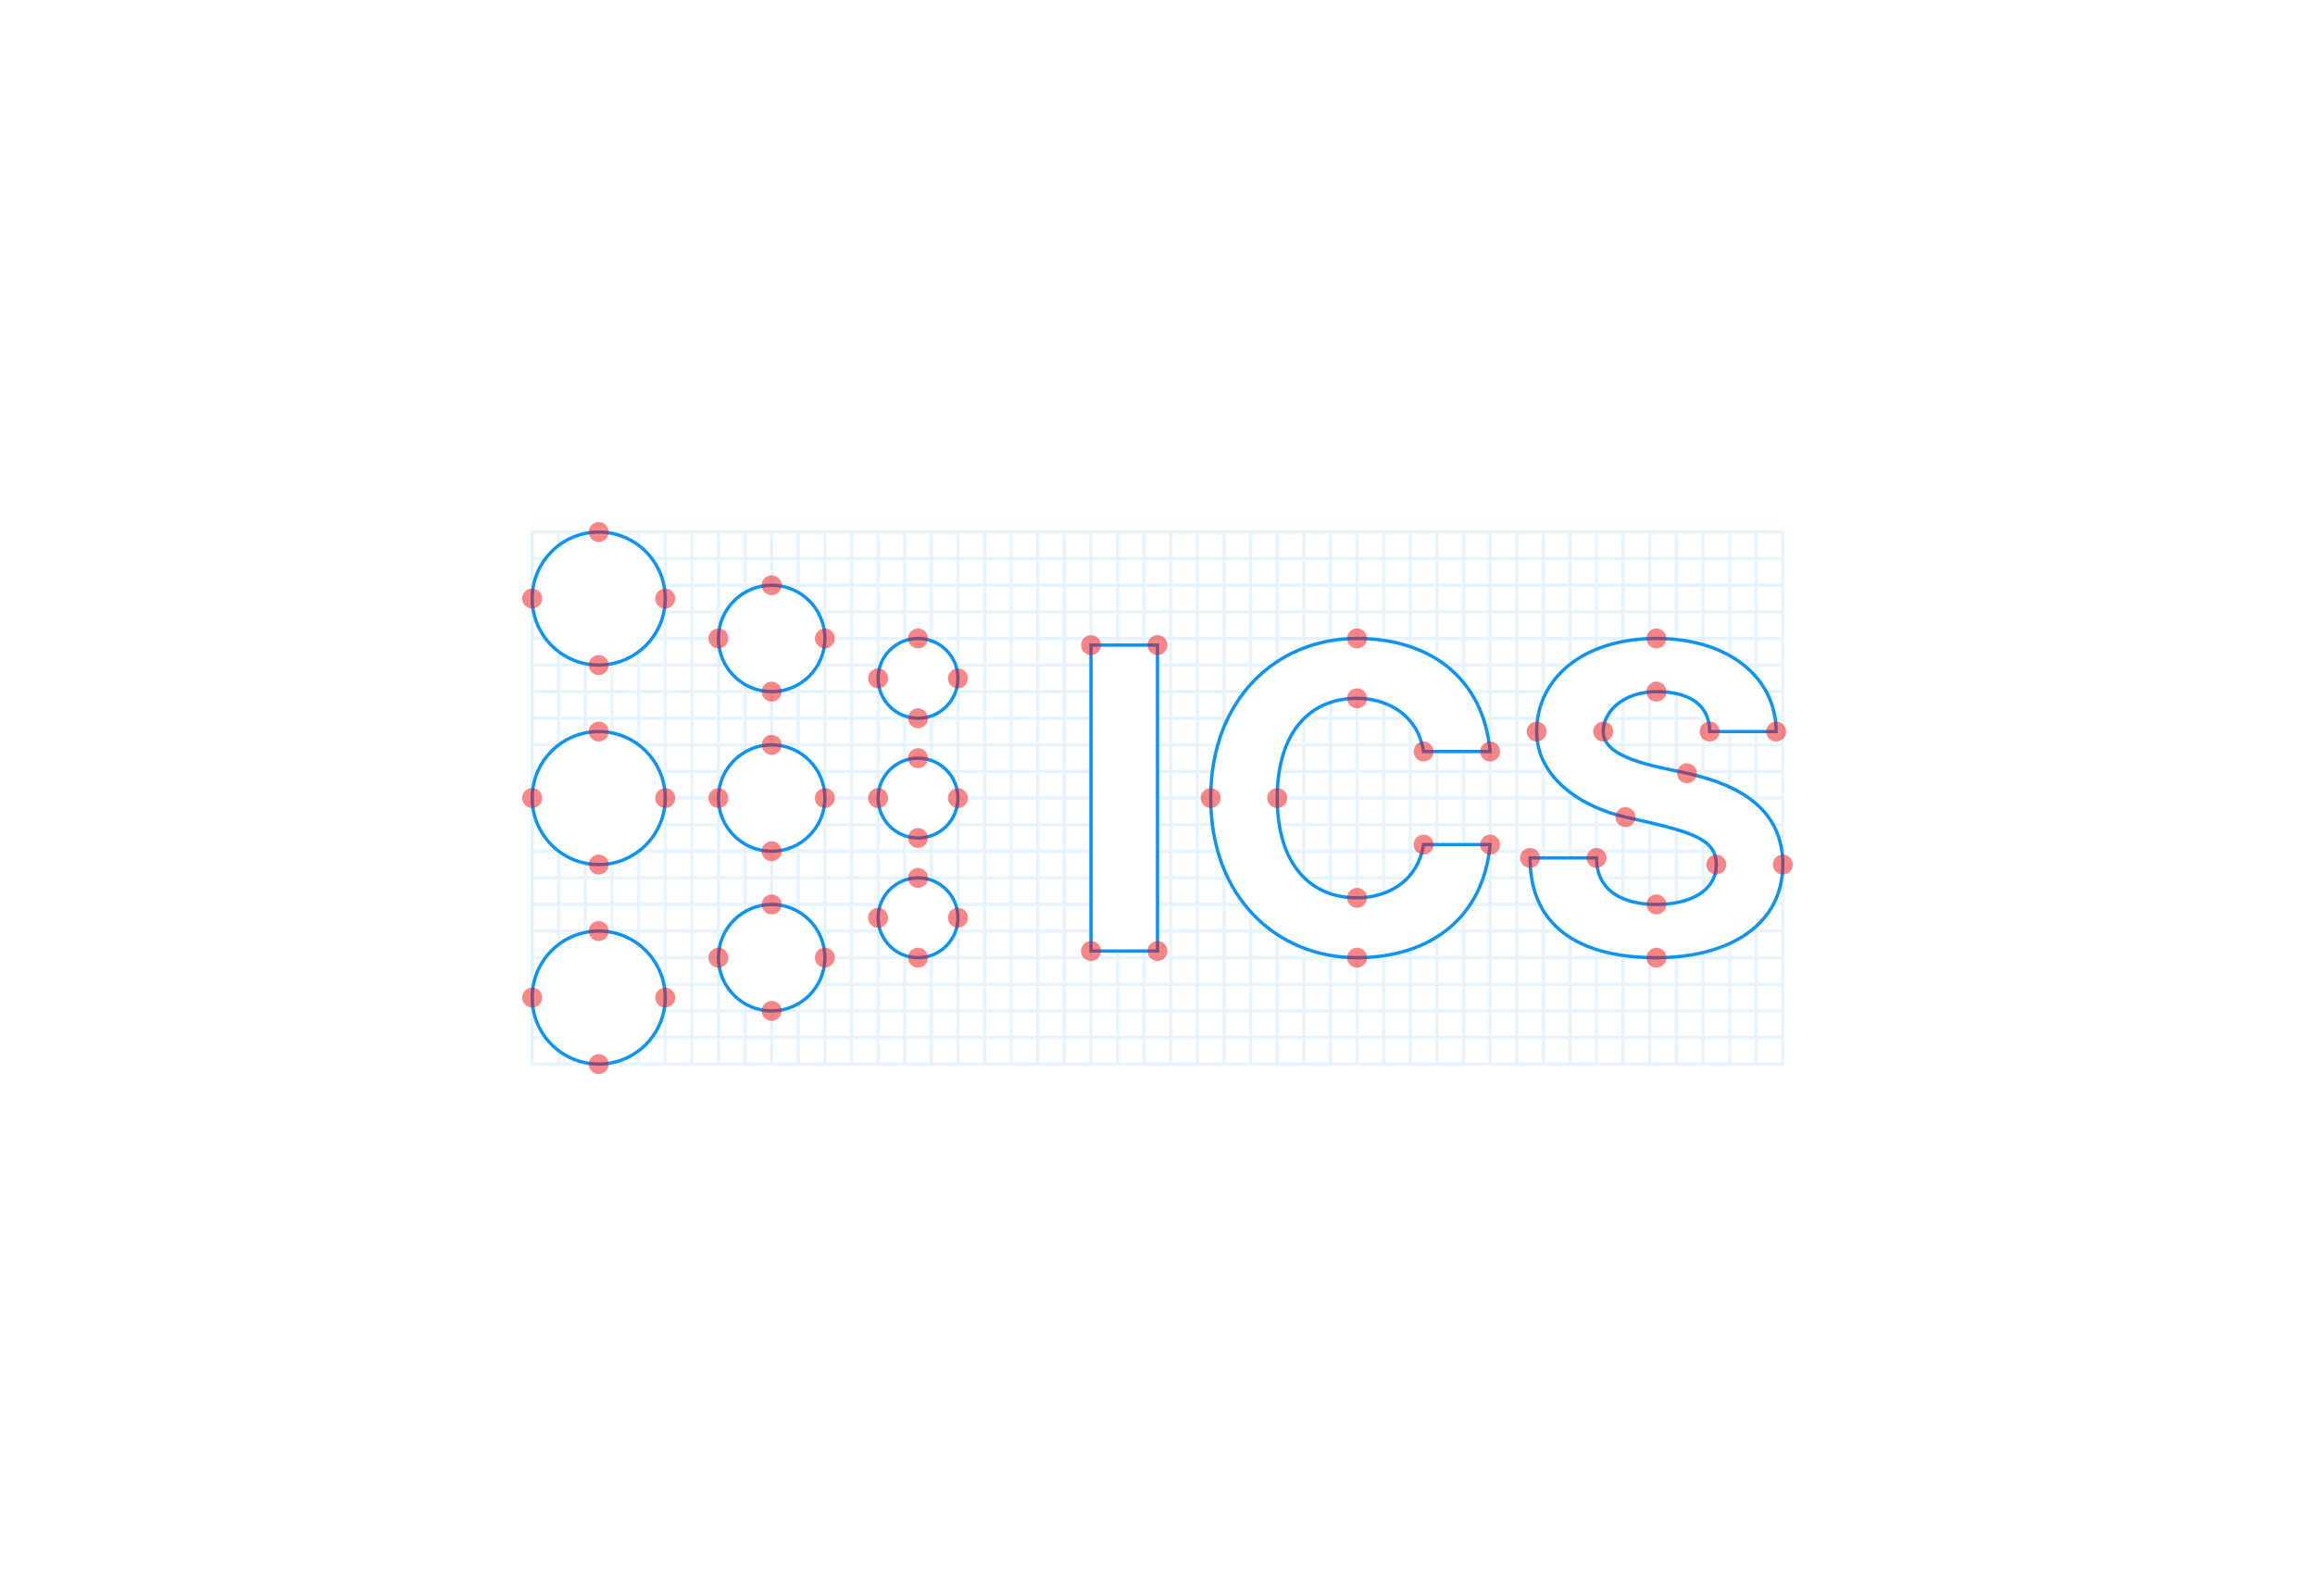 <svg width="696" height="480" viewBox="0 0 696 480" fill="none" xmlns="http://www.w3.org/2000/svg">
<rect width="696" height="480" fill="white"/>
<rect x="160" y="160" width="376" height="160" stroke="#E7F4FE"/>
<path d="M168 160V320" stroke="#E7F4FE"/>
<path d="M176 160V320" stroke="#E7F4FE"/>
<path d="M184 160V320" stroke="#E7F4FE"/>
<path d="M192 160V320" stroke="#E7F4FE"/>
<path d="M200 160V320" stroke="#E7F4FE"/>
<path d="M208 160V320" stroke="#E7F4FE"/>
<path d="M216 160V320" stroke="#E7F4FE"/>
<path d="M224 160V320" stroke="#E7F4FE"/>
<path d="M232 160V320" stroke="#E7F4FE"/>
<path d="M240 160V320" stroke="#E7F4FE"/>
<path d="M248 160V320" stroke="#E7F4FE"/>
<path d="M256 160V320" stroke="#E7F4FE"/>
<path d="M264 160V320" stroke="#E7F4FE"/>
<path d="M272 160V320" stroke="#E7F4FE"/>
<path d="M280 160V320" stroke="#E7F4FE"/>
<path d="M288 160V320" stroke="#E7F4FE"/>
<path d="M296 160V320" stroke="#E7F4FE"/>
<path d="M304 160V320" stroke="#E7F4FE"/>
<path d="M312 160V320" stroke="#E7F4FE"/>
<path d="M320 160V320" stroke="#E7F4FE"/>
<path d="M328 160V320" stroke="#E7F4FE"/>
<path d="M336 160V320" stroke="#E7F4FE"/>
<path d="M344 160V320" stroke="#E7F4FE"/>
<path d="M352 160V320" stroke="#E7F4FE"/>
<path d="M360 160V320" stroke="#E7F4FE"/>
<path d="M368 160V320" stroke="#E7F4FE"/>
<path d="M376 160V320" stroke="#E7F4FE"/>
<path d="M384 160V320" stroke="#E7F4FE"/>
<path d="M392 160V320" stroke="#E7F4FE"/>
<path d="M400 160V320" stroke="#E7F4FE"/>
<path d="M408 160V320" stroke="#E7F4FE"/>
<path d="M416 160V320" stroke="#E7F4FE"/>
<path d="M424 160V320" stroke="#E7F4FE"/>
<path d="M432 160V320" stroke="#E7F4FE"/>
<path d="M440 160V320" stroke="#E7F4FE"/>
<path d="M448 160V320" stroke="#E7F4FE"/>
<path d="M456 160V320" stroke="#E7F4FE"/>
<path d="M464 160V320" stroke="#E7F4FE"/>
<path d="M472 160V320" stroke="#E7F4FE"/>
<path d="M480 160V320" stroke="#E7F4FE"/>
<path d="M488 160V320" stroke="#E7F4FE"/>
<path d="M496 160V320" stroke="#E7F4FE"/>
<path d="M504 160V320" stroke="#E7F4FE"/>
<path d="M512 160V320" stroke="#E7F4FE"/>
<path d="M520 160V320" stroke="#E7F4FE"/>
<path d="M528 160V320" stroke="#E7F4FE"/>
<path d="M160 168H536" stroke="#E7F4FE"/>
<path d="M160 176H536" stroke="#E7F4FE"/>
<path d="M160 184H536" stroke="#E7F4FE"/>
<path d="M160 192H536" stroke="#E7F4FE"/>
<path d="M160 200H536" stroke="#E7F4FE"/>
<path d="M160 208H536" stroke="#E7F4FE"/>
<path d="M160 216H536" stroke="#E7F4FE"/>
<path d="M160 224H536" stroke="#E7F4FE"/>
<path d="M160 232H536" stroke="#E7F4FE"/>
<path d="M160 240H536" stroke="#E7F4FE"/>
<path d="M160 248H536" stroke="#E7F4FE"/>
<path d="M160 256H536" stroke="#E7F4FE"/>
<path d="M160 264H536" stroke="#E7F4FE"/>
<path d="M160 272H536" stroke="#E7F4FE"/>
<path d="M160 280H536" stroke="#E7F4FE"/>
<path d="M160 288H536" stroke="#E7F4FE"/>
<path d="M160 296H536" stroke="#E7F4FE"/>
<path d="M160 304H536" stroke="#E7F4FE"/>
<path d="M160 312H536" stroke="#E7F4FE"/>
<path d="M514 220H534C534 204 520 192 498 192C476 192 462 204 462 220C462 234 475.78 242.857 488.711 245.724C508 250 516 252 516 260C516 268 508 272 498 272C488 272 480 268 480 258H460C460 278 474 288 498 288C520 288 536 278 536 259.998C536 244 524 236.215 507.195 232.543C497.003 230.317 482 228 482 220C482 214 488.054 208 498 208C507.946 208 514 212 514 220Z" fill="white" stroke="#0D93F2"/>
<path d="M448 226C446 204 430 192 407.937 192C384 192 364 210 364 240C364 270 384 288 407.937 288C430 288 446 276 448 254H428C426 266 416 270 407.937 270C394 270 384 260 384 240C384 220 394 210 407.937 210C416 210 426 214 428 226H448Z" fill="white" stroke="#0D93F2"/>
<path d="M348 194H328V286H348V194Z" fill="white" stroke="#0D93F2"/>
<circle cx="276" cy="276" r="12" fill="white" stroke="#0D93F2"/>
<ellipse cx="276" cy="240" rx="12" ry="12" fill="white" stroke="#0D93F2"/>
<circle cx="276" cy="204" r="12" fill="white" stroke="#0D93F2"/>
<ellipse cx="232" cy="288" rx="16" ry="16" fill="white" stroke="#0D93F2"/>
<ellipse cx="232" cy="240" rx="16" ry="16" fill="white" stroke="#0D93F2"/>
<ellipse cx="232" cy="192" rx="16" ry="16" fill="white" stroke="#0D93F2"/>
<circle cx="180" cy="300" r="20" fill="white" stroke="#0D93F2"/>
<circle cx="180" cy="240" r="20" fill="white" stroke="#0D93F2"/>
<circle cx="180" cy="180" r="20" fill="white" stroke="#0D93F2"/>
<g opacity="0.5">
<circle cx="498" cy="192" r="3" fill="#F20D0D"/>
<circle cx="498" cy="208" r="3" fill="#F20D0D"/>
<circle cx="514" cy="220" r="3" fill="#F20D0D"/>
<circle cx="462" cy="220" r="3" fill="#F20D0D"/>
<circle cx="482" cy="220" r="3" fill="#F20D0D"/>
<ellipse cx="507.196" cy="232.547" rx="3" ry="3" fill="#F20D0D"/>
<circle cx="488.71" cy="245.727" r="3" fill="#F20D0D"/>
<circle cx="480" cy="258" r="3" fill="#F20D0D"/>
<circle cx="460" cy="258" r="3" fill="#F20D0D"/>
<circle cx="498" cy="272" r="3" fill="#F20D0D"/>
<circle cx="498" cy="288" r="3" fill="#F20D0D"/>
<circle cx="516" cy="260" r="3" fill="#F20D0D"/>
<circle cx="536" cy="260" r="3" fill="#F20D0D"/>
<circle cx="534" cy="220" r="3" fill="#F20D0D"/>
<circle cx="364" cy="240" r="3" fill="#F20D0D"/>
<circle cx="408" cy="210" r="3" fill="#F20D0D"/>
<circle cx="428" cy="226" r="3" fill="#F20D0D"/>
<circle cx="448" cy="226" r="3" fill="#F20D0D"/>
<circle cx="448" cy="254" r="3" fill="#F20D0D"/>
<circle cx="428" cy="254" r="3" fill="#F20D0D"/>
<circle cx="408" cy="192" r="3" fill="#F20D0D"/>
<circle cx="384" cy="240" r="3" fill="#F20D0D"/>
<circle cx="408" cy="270" r="3" fill="#F20D0D"/>
<circle cx="408" cy="288" r="3" fill="#F20D0D"/>
<circle cx="348" cy="194" r="3" fill="#F20D0D"/>
<circle cx="348" cy="286" r="3" fill="#F20D0D"/>
<circle cx="328" cy="286" r="3" fill="#F20D0D"/>
<circle cx="328" cy="194" r="3" fill="#F20D0D"/>
<circle cx="276" cy="264" r="3" fill="#F20D0D"/>
<circle cx="276" cy="288" r="3" fill="#F20D0D"/>
<circle cx="288" cy="276" r="3" fill="#F20D0D"/>
<circle cx="264" cy="276" r="3" fill="#F20D0D"/>
<circle cx="276" cy="228" r="3" fill="#F20D0D"/>
<circle cx="276" cy="252" r="3" fill="#F20D0D"/>
<circle cx="288" cy="240" r="3" fill="#F20D0D"/>
<circle cx="264" cy="240" r="3" fill="#F20D0D"/>
<circle cx="276" cy="192" r="3" fill="#F20D0D"/>
<circle cx="276" cy="216" r="3" fill="#F20D0D"/>
<circle cx="288" cy="204" r="3" fill="#F20D0D"/>
<circle cx="264" cy="204" r="3" fill="#F20D0D"/>
<circle cx="232" cy="272" r="3" fill="#F20D0D"/>
<circle cx="232" cy="304" r="3" fill="#F20D0D"/>
<circle cx="248" cy="288" r="3" fill="#F20D0D"/>
<circle cx="216" cy="288" r="3" fill="#F20D0D"/>
<circle cx="232" cy="224" r="3" fill="#F20D0D"/>
<circle cx="232" cy="256" r="3" fill="#F20D0D"/>
<circle cx="248" cy="240" r="3" fill="#F20D0D"/>
<circle cx="216" cy="240" r="3" fill="#F20D0D"/>
<circle cx="232" cy="176" r="3" fill="#F20D0D"/>
<circle cx="232" cy="208" r="3" fill="#F20D0D"/>
<circle cx="248" cy="192" r="3" fill="#F20D0D"/>
<circle cx="216" cy="192" r="3" fill="#F20D0D"/>
<circle cx="180" cy="280" r="3" fill="#F20D0D"/>
<circle cx="180" cy="320" r="3" fill="#F20D0D"/>
<circle cx="200" cy="300" r="3" fill="#F20D0D"/>
<circle cx="160" cy="300" r="3" fill="#F20D0D"/>
<circle cx="180" cy="220" r="3" fill="#F20D0D"/>
<circle cx="180" cy="260" r="3" fill="#F20D0D"/>
<circle cx="200" cy="240" r="3" fill="#F20D0D"/>
<circle cx="160" cy="240" r="3" fill="#F20D0D"/>
<circle cx="180" cy="160" r="3" fill="#F20D0D"/>
<circle cx="180" cy="200" r="3" fill="#F20D0D"/>
<circle cx="200" cy="180" r="3" fill="#F20D0D"/>
<circle cx="160" cy="180" r="3" fill="#F20D0D"/>
</g>
</svg>
